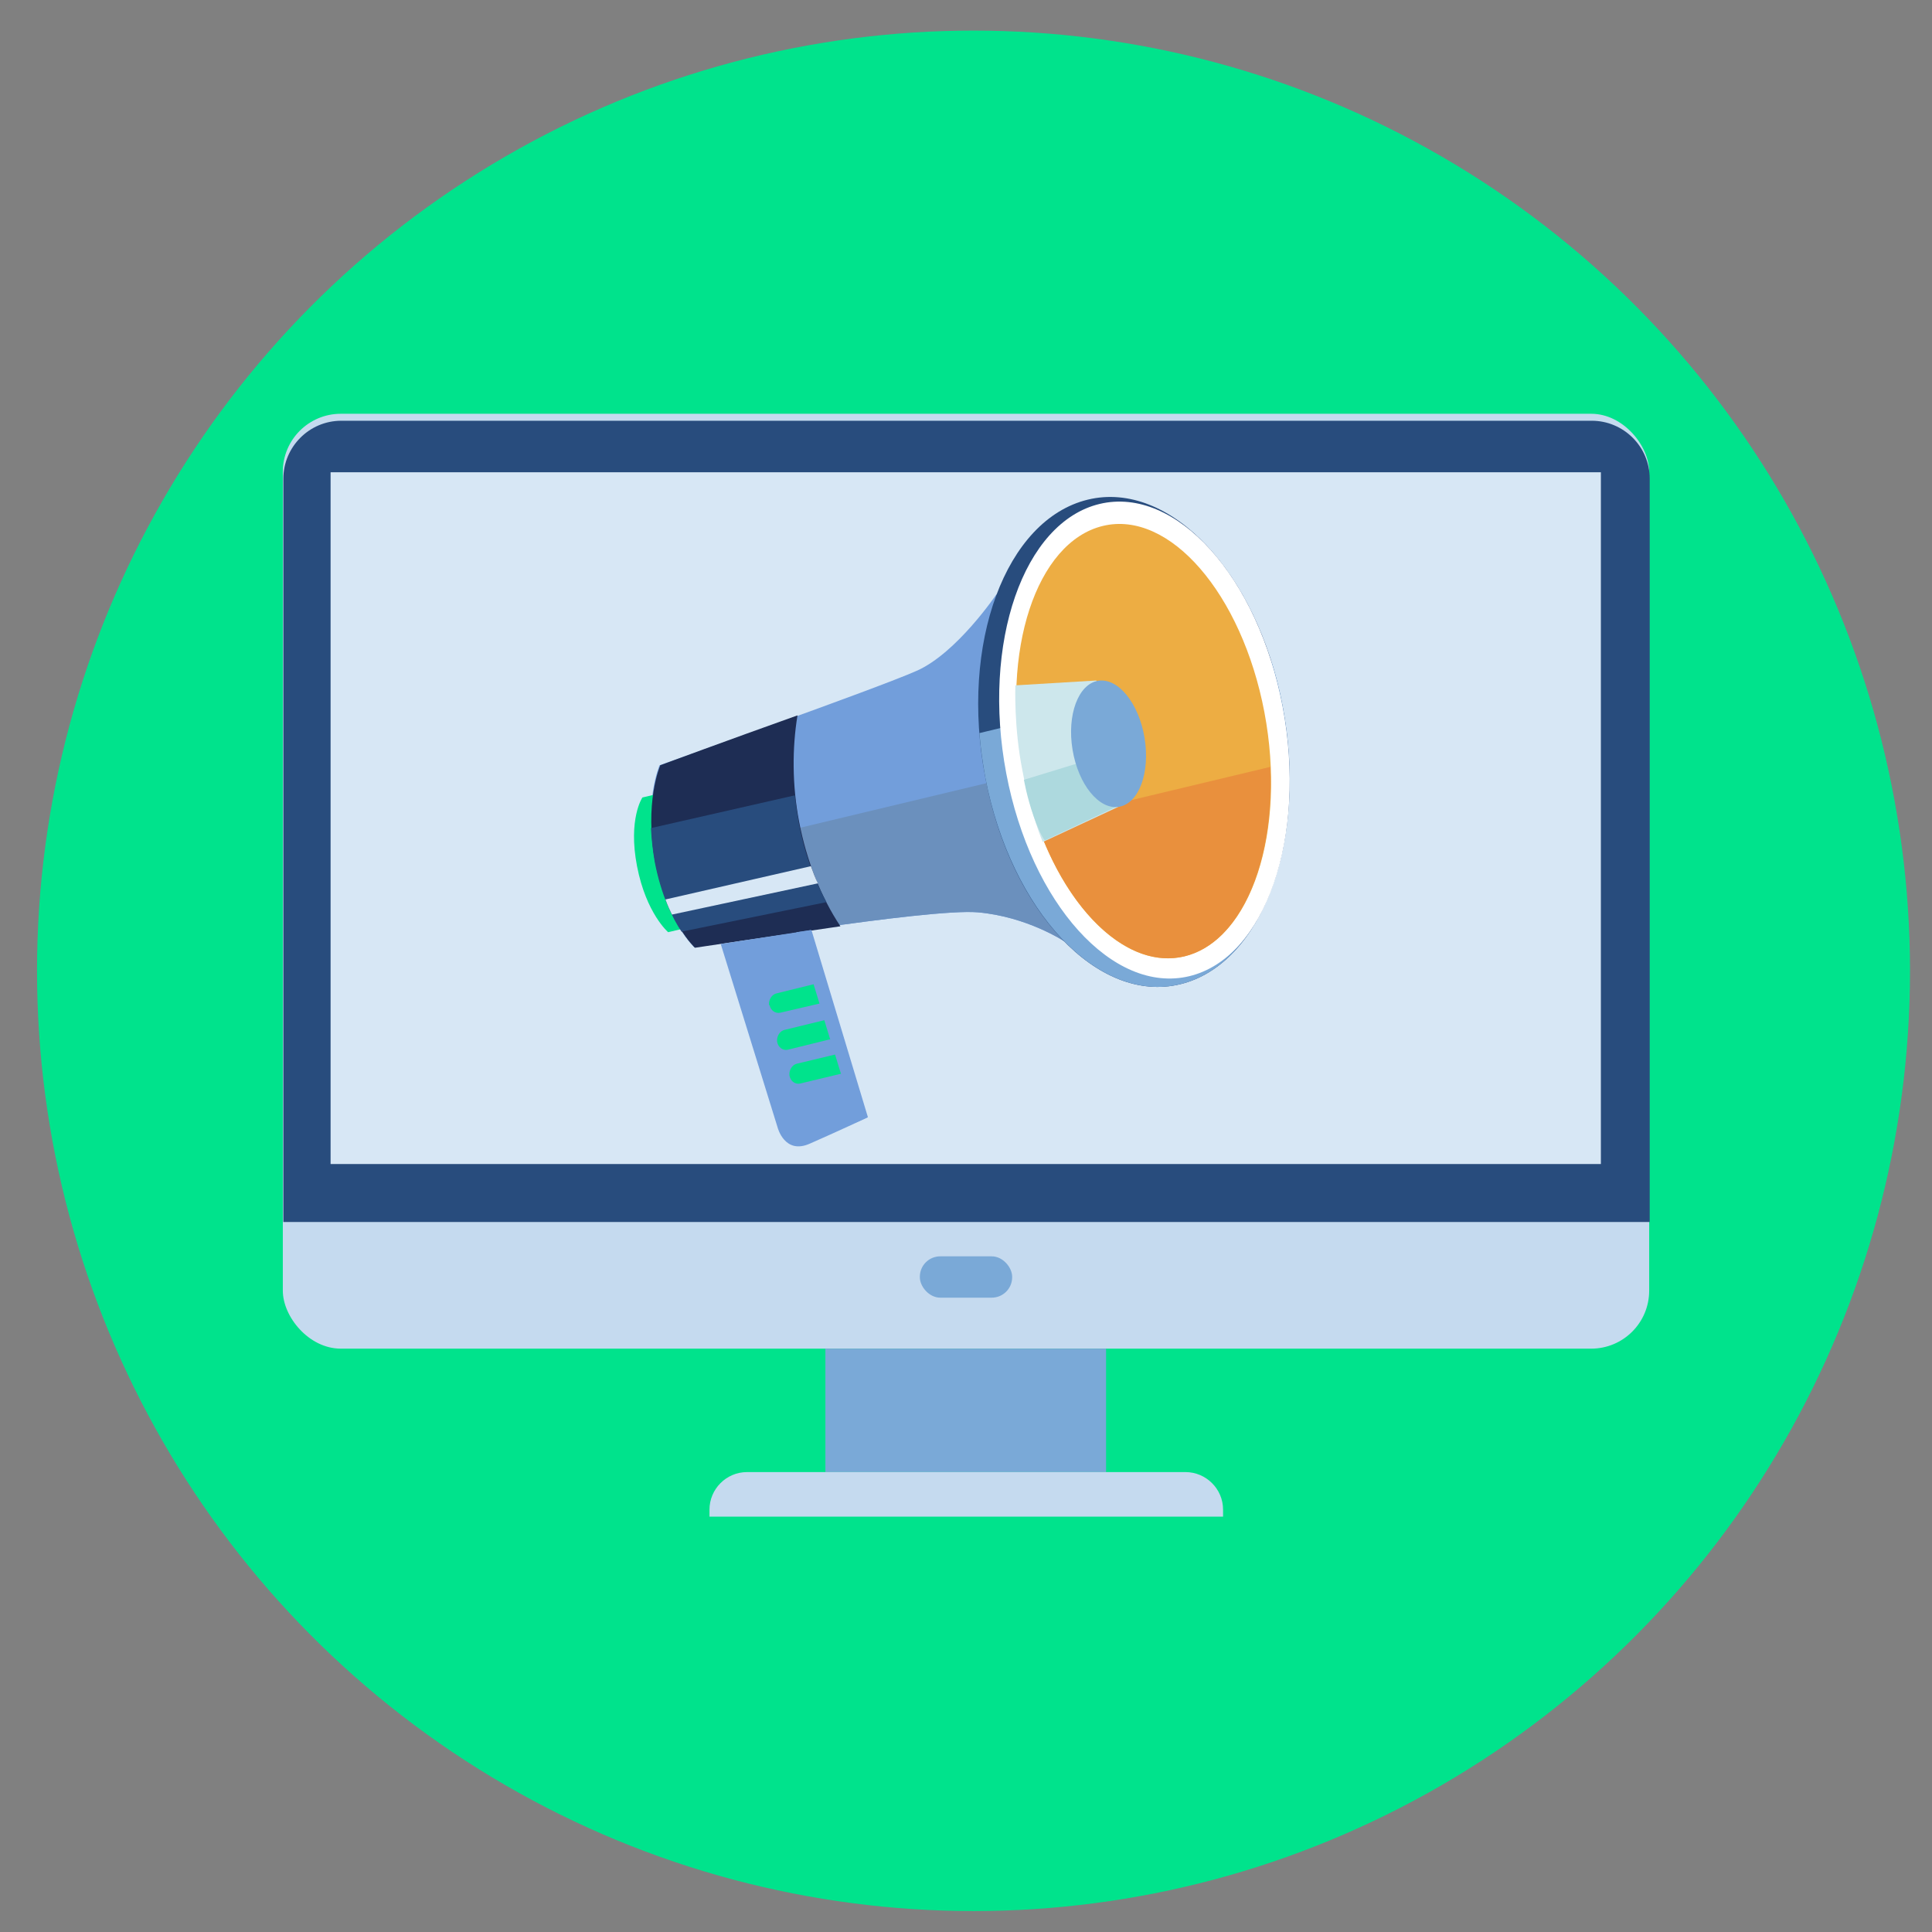 <?xml version="1.0" encoding="UTF-8"?>
<svg id="Ebene_1" xmlns="http://www.w3.org/2000/svg" xmlns:xlink="http://www.w3.org/1999/xlink" version="1.1" viewBox="0 0 360 360">
  <rect x="0" y="0" width="360" height="360" fill="#808080" stroke="none"/>
  <!-- Generator: Adobe Illustrator 29.0.1, SVG Export Plug-In . SVG Version: 2.1.0 Build 192)  -->
  <defs>
    <style>
      .st0 {
        fill: none;
      }

      .st1 {
        fill: #c5daef;
      }

      .st2 {
        fill: #1e2d54;
      }

      .st3 {
        fill: #edad43;
      }

      .st4 {
        fill: #d7e7f5;
      }

      .st5 {
        fill: #add9de;
      }

      .st6 {
        fill: #e9903d;
      }

      .st7 {
        fill: #00e38c;
      }

      .st8 {
        fill: #729edb;
      }

      .st9 {
        fill: #cde7ec;
      }

      .st10 {
        fill: #fff;
      }

      .st11 {
        fill: #6b90bd;
      }

      .st12 {
        fill: #7aa9d7;
      }

      .st13 {
        fill: #284c7d;
      }

      .st14 {
        clip-path: url(#clippath);
      }
    </style>
    <clipPath id="clippath">
      <rect class="st0" x="6.9" y="5.7" width="349.1" height="350.4"/>
    </clipPath>
  </defs>
  <g class="st14">
    <ellipse id="Ellipse_144" class="st7" cx="181.4" cy="180.9" rx="174.5" ry="175.2"/>
  </g>
  <g>
    <rect class="st1" x="52.7" y="77.1" width="254.6" height="174.2" rx="10.8" ry="10.8"/>
    <path class="st13" d="M296.4,78.4H63.6c-6,0-10.8,4.9-10.8,10.8v138.5h254.6V89.2c0-6-4.9-10.8-10.8-10.8Z"/>
    <rect class="st12" x="153.8" y="251.3" width="52.3" height="23"/>
    <rect class="st4" x="61.6" y="88" width="236.7" height="128.9"/>
    <rect class="st12" x="171.4" y="234.1" width="17.2" height="7.7" rx="3.8" ry="3.8"/>
    <path class="st1" d="M227.9,282.6v-1.3c0-3.9-3.2-7-7-7h-81.7c-3.9,0-7,3.2-7,7v1.3h95.7Z"/>
    <g>
      <path class="st8" d="M198.3,175.4s-6.9-4.6-16.1-5.4c-9.2-.8-52.8,6.5-52.8,6.5,0,0-5.2-4.8-7.4-15.9-2.1-11.1.9-18,.9-18,0,0,40.5-14.3,47.9-17.6,7.5-3.3,14.9-14.3,14.9-14.3l12.5,64.7Z"/>
      <path class="st11" d="M192.2,143.9l6.1,31.5s-6.9-4.6-16.1-5.4c-9.2-.8-52.8,6.5-52.8,6.5,0,0-5.2-4.7-7.3-15.8l70.2-16.8Z"/>
      <path class="st7" d="M133.4,171.6l-8.9,2.1s-4.1-3.5-5.8-12.3c-1.7-8.8,1-12.8,1-12.8l8.9-2.1,4.8,25.1Z"/>
      <path class="st13" d="M183.6,144.9c4.7,24.9,21,42.2,36.3,38.5,15.3-3.7,23.9-26.8,19.1-51.8-4.7-24.9-21-42.2-36.3-38.5-15.3,3.7-23.9,26.8-19.1,51.8Z"/>
      <path class="st12" d="M239,131.6c4.7,24.9-3.8,48.1-19.1,51.8-15.3,3.7-31.5-13.6-36.3-38.5-.5-2.8-.9-5.6-1.1-8.3l54.5-13.1c.8,2.6,1.5,5.3,2,8.1Z"/>
      <path class="st10" d="M187.5,144.1c4.6,24.3,19.9,41.2,34.1,37.8,14.2-3.4,22-25.9,17.4-50.2-4.6-24.3-19.9-41.2-34.1-37.8-14.2,3.4-22,25.9-17.4,50.2Z"/>
      <path class="st3" d="M190.6,143.5c4.2,22.1,17.7,37.7,30.1,34.7,12.4-3,19.1-23.3,14.9-45.5-4.2-22.1-17.7-37.7-30.1-34.7-12.4,3-19.1,23.3-14.9,45.5Z"/>
      <path class="st2" d="M123,142.6s12.7-4.7,25.6-9.3c-1,6.1-1,13,.3,19.8,1.4,7.3,4.1,14.1,7.7,19.5-13.8,2-27.1,4-27.1,4,0,0-5.2-4.8-7.4-15.9-2.1-11.1.9-18,.9-18Z"/>
      <path class="st6" d="M236.7,142.9c.8,17.9-5.6,32.8-16,35.3s-21.7-8.2-27.5-24.9l43.5-10.4Z"/>
      <path class="st9" d="M189.3,127.7l15-.9,4.4,23.4-14.4,6.7s-2.3-5.4-3.8-13.4c-1.6-8-1.3-15.8-1.3-15.8Z"/>
      <path class="st5" d="M206.9,140.4l1.8,9.6-14,6.6s-.8-.8-2.1-4.5-1.8-6.8-1.8-6.8l16-4.9Z"/>
      <ellipse class="st12" cx="206.6" cy="138.6" rx="6.8" ry="11.9" transform="translate(-19.9 35.6) rotate(-9.4)"/>
      <path class="st13" d="M148.8,153.1c1,5.5,2.8,10.6,5.2,15l-27,5.5c-1.7-2.5-3.8-6.8-5-13-.4-2.3-.6-4.4-.7-6.3l26.8-6.1c.2,1.6.4,3.2.7,4.8Z"/>
      <path class="st8" d="M161.7,208.2s-6,2.8-10.8,4.9c-4.7,2.1-6-3-6-3l-10.6-34.2,16.9-2.6,10.5,34.8Z"/>
      <polygon class="st8" points="148.4 173.7 151.1 173.3 161.6 208.2 159.4 209.2 148.4 173.7"/>
      <path class="st4" d="M125.2,170.4c-.4-.8-.8-1.7-1.2-2.8l27.1-6.2c.4,1.1.8,2.2,1.3,3.2l-27.1,5.8Z"/>
      <path class="st7" d="M156.7,200.1l-1.1-3.6-7.1,1.7c-.9.2-1.5,1.2-1.4,2.2h0c.2,1.1,1.1,1.7,2,1.5l7.5-1.8Z"/>
      <path class="st7" d="M143.4,187.3c.2,1,1.1,1.6,2,1.4l7.3-1.7-1.1-3.6-6.9,1.7c-.9.2-1.5,1.2-1.4,2.2h0Z"/>
      <path class="st7" d="M154.7,193.7l-1.1-3.6-7.4,1.8c-.9.2-1.5,1.2-1.4,2.2h0c.2,1.1,1.1,1.7,2,1.5l7.7-1.9Z"/>
    </g>
  </g>
</svg>